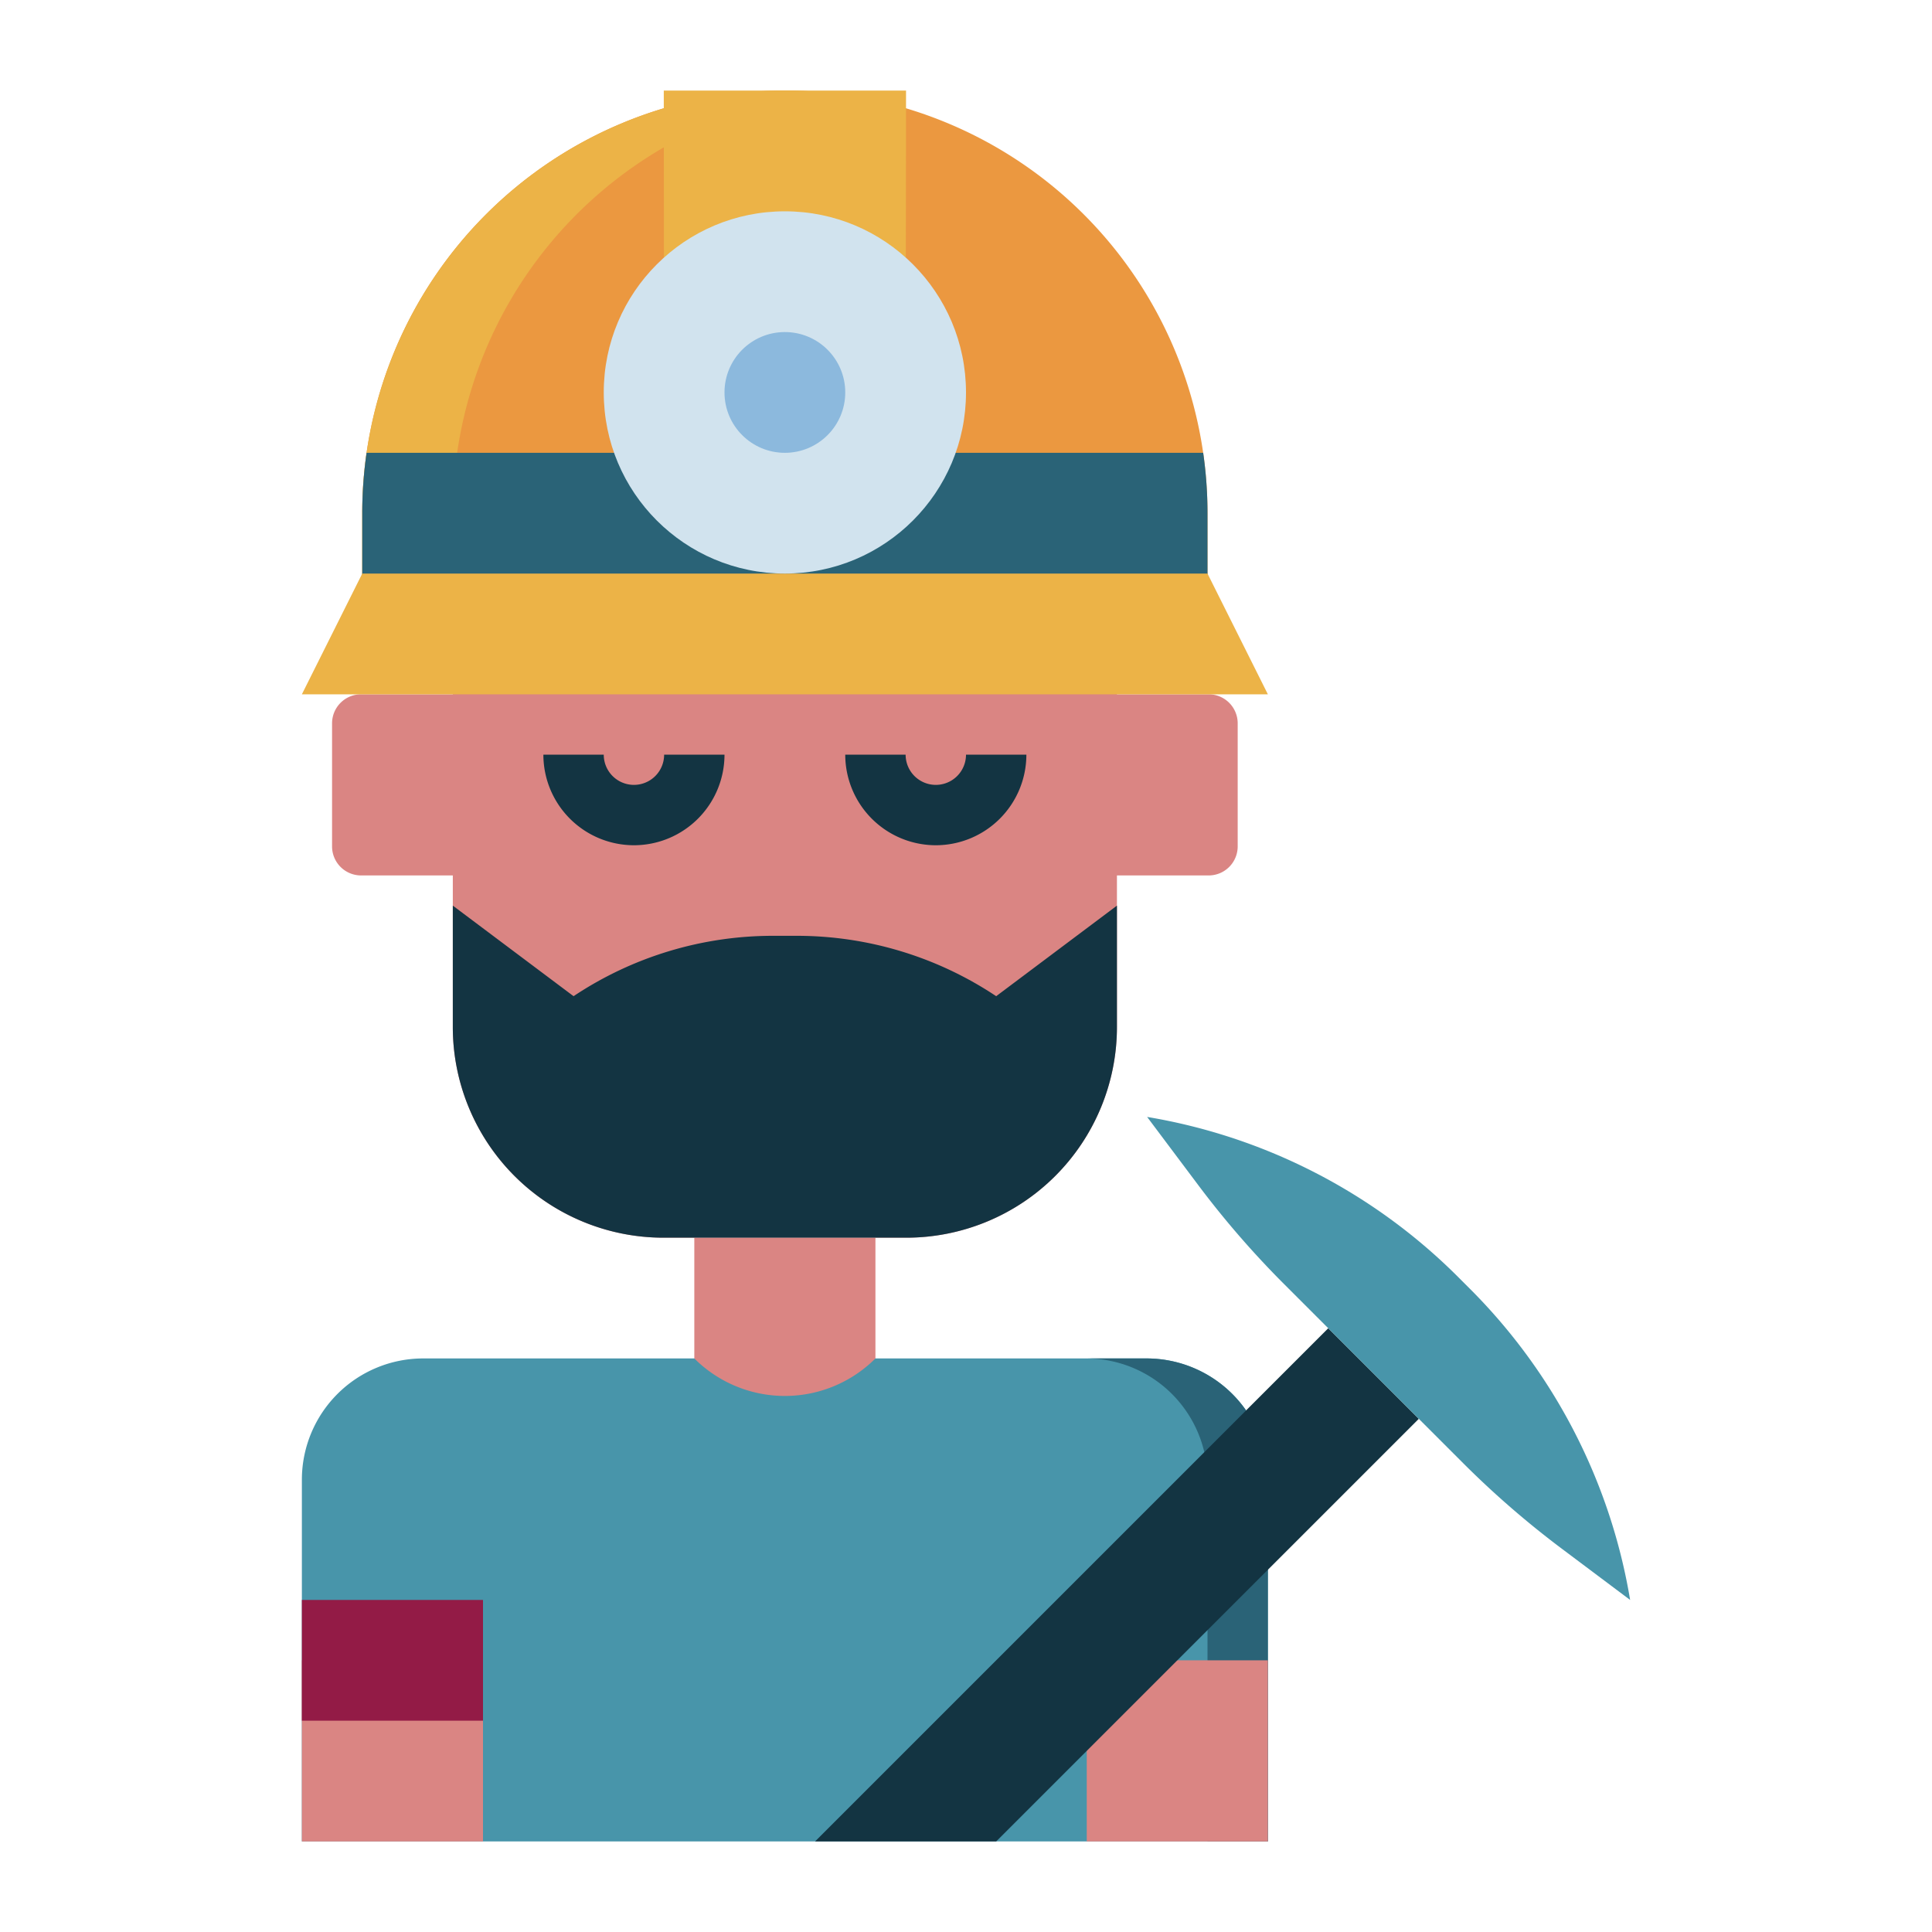 <svg id="flat" height="512" viewBox="0 0 512 512" width="512" xmlns="http://www.w3.org/2000/svg"><path d="m112.16 360h191.68a32.16 32.16 0 0 1 32.16 32.16v95.84a0 0 0 0 1 0 0h-256a0 0 0 0 1 0 0v-95.84a32.16 32.16 0 0 1 32.16-32.16z" fill="#4895aa"/><path d="m303.84 360h-16a32.159 32.159 0 0 1 32.16 32.16v95.84h16v-95.84a32.159 32.159 0 0 0 -32.16-32.16z" fill="#2a6377"/><g fill="#da8583"><path d="m296 168v104.171a55.83 55.83 0 0 1 -55.829 55.829h-64.342a55.83 55.83 0 0 1 -55.829-55.829v-104.171z"/><path d="m95.689 184h34.311a0 0 0 0 1 0 0v48a0 0 0 0 1 0 0h-34.311a7.689 7.689 0 0 1 -7.689-7.689v-32.622a7.689 7.689 0 0 1 7.689-7.689z"/><path d="m286 184h34.311a7.689 7.689 0 0 1 7.689 7.689v32.623a7.689 7.689 0 0 1 -7.689 7.688h-34.311a0 0 0 0 1 0 0v-48a0 0 0 0 1 0 0z"/></g><path d="m168 224a24.027 24.027 0 0 1 -24-24h16a8 8 0 0 0 16 0h16a24.027 24.027 0 0 1 -24 24z" fill="#133442"/><path d="m248 224a24.027 24.027 0 0 1 -24-24h16a8 8 0 0 0 16 0h16a24.027 24.027 0 0 1 -24 24z" fill="#133442"/><path d="m208 24a112 112 0 0 1 112 112v24a0 0 0 0 1 0 0h-224a0 0 0 0 1 0 0v-24a112 112 0 0 1 112-112z" fill="#eb9840"/><path d="m220 24.641a113.239 113.239 0 0 0 -12-.641 112 112 0 0 0 -112 112v24h24v-24a112.011 112.011 0 0 1 100-111.359z" fill="#ecb347"/><path d="m176 120-.093-96h64.203l-.11 96z" fill="#ecb347"/><path d="m232 360a33.941 33.941 0 0 1 -48 0v-32h48z" fill="#da8583"/><path d="m97.143 120a112.875 112.875 0 0 0 -1.143 16v24h224v-24a112.875 112.875 0 0 0 -1.143-16z" fill="#2a6377"/><path d="m264 264a95.263 95.263 0 0 0 -52.844-16h-6.312a95.263 95.263 0 0 0 -52.844 16l-32-24v32.171a55.83 55.83 0 0 0 55.829 55.829h64.342a55.83 55.83 0 0 0 55.829-55.829v-32.171z" fill="#133442"/><path d="m336 184h-256l16-32h224z" fill="#ecb347"/><path d="m80 440h48v48h-48z" fill="#da8583"/><circle cx="208" cy="104" fill="#d1e3ee" r="48"/><path d="m288 440h48v48h-48z" fill="#da8583"/><path d="m80 424h48v32h-48z" fill="#931b46"/><path d="m216 488 136-136 24 24-112 112z" fill="#133442"/><path d="m340.308 340.308 47.384 47.384a244.921 244.921 0 0 0 26.233 22.752l18.075 13.556a151.847 151.847 0 0 0 -42.409-82.409l-3.182-3.182a151.847 151.847 0 0 0 -82.409-42.409l13.556 18.075a244.921 244.921 0 0 0 22.752 26.233z" fill="#4895aa"/><circle cx="208" cy="104" fill="#8cb9dd" r="16"/></svg>